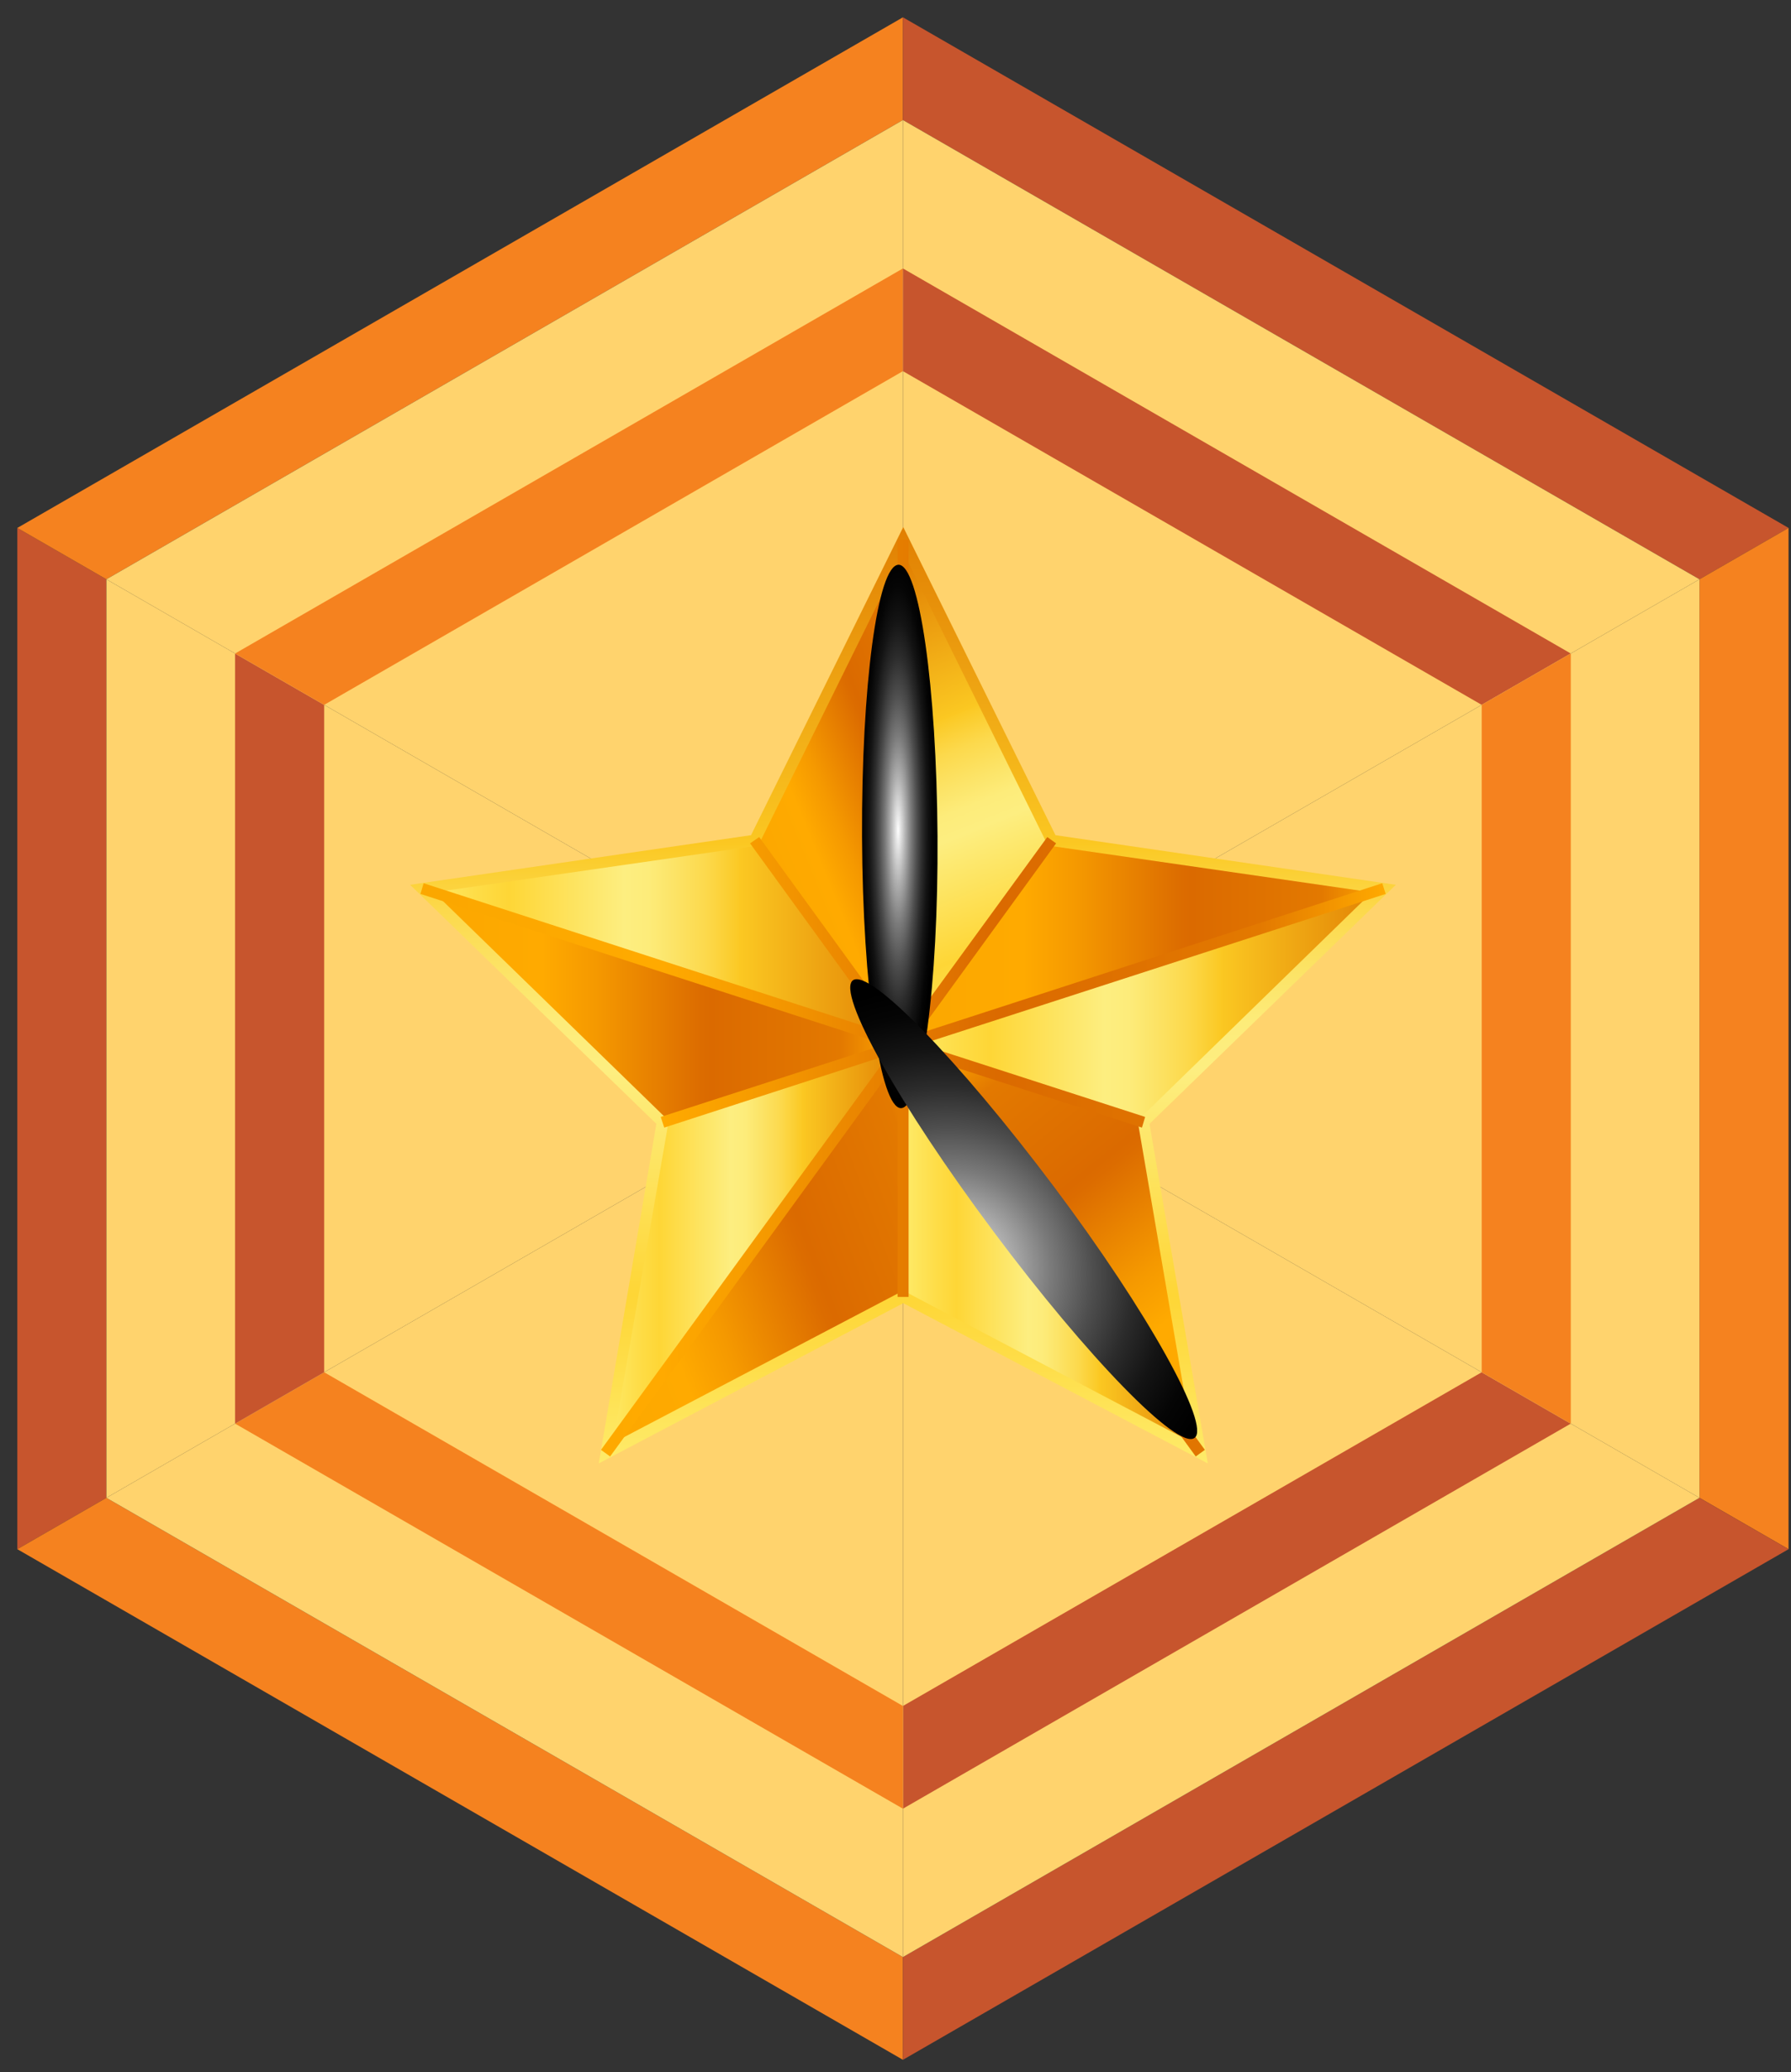 <svg width="102" height="118" viewBox="0 0 102 118" fill="none" xmlns="http://www.w3.org/2000/svg">
<rect x="0" y="0" width="102" height="118" fill="#333333" stroke="none"/>
<path d="M6.06 85.296V32.989L0.987 30.064V88.221V88.221L6.06 85.296V85.296V85.296Z" fill="#C7552D"/>
<path d="M6.06 32.989L51.423 6.836V0.986L0.987 30.064V30.064L6.06 32.989V32.989V32.989Z" fill="#F5821F"/>
<path d="M96.786 32.989L101.86 30.064V30.064L51.423 0.986V6.836L96.786 32.989V32.989Z" fill="#C7552D"/>
<path d="M6.06 85.296L0.987 88.221L51.423 117.299V111.449L6.06 85.296V85.296Z" fill="#F5821F"/>
<path d="M101.86 30.064L96.786 32.989V32.989V85.296L101.86 88.221V88.221V30.064V30.064Z" fill="#F5821F"/>
<path d="M96.786 85.296L51.423 111.449V117.299L101.86 88.221L96.786 85.296V85.296V85.296Z" fill="#C7552D"/>
<path d="M51.423 59.143V111.449L96.786 85.296L51.423 59.143V59.143Z" fill="#FFD36D"/>
<path d="M51.423 97.15V102.999L89.457 81.071L84.385 78.146L51.423 97.15V97.15Z" fill="#C7552D"/>
<path d="M6.06 85.296L51.423 111.449V59.143L6.06 85.296V85.296Z" fill="#FFD36D"/>
<path d="M18.462 78.146L13.389 81.071L51.423 102.999V97.15L18.462 78.146V78.146Z" fill="#F5821F"/>
<path d="M18.462 40.139L6.06 32.989V85.296L13.389 81.071L18.462 78.146L51.423 59.143L18.462 40.139V40.139Z" fill="#FFD36D"/>
<path d="M18.462 78.146V40.139L13.389 37.215V81.071V81.071L18.462 78.146V78.146V78.146Z" fill="#C7552D"/>
<path d="M6.06 32.989L13.389 37.215L18.462 40.139L51.423 59.143V15.287V15.287V6.836L6.06 32.989V32.989Z" fill="#FFD36D"/>
<path d="M13.389 37.215L18.462 40.139V40.139L51.423 21.136V15.287L13.389 37.215V37.215V37.215Z" fill="#F5821F"/>
<path d="M51.423 6.836V15.287V15.287V59.143L89.457 37.215L96.786 32.989L51.423 6.836V6.836Z" fill="#FFD36D"/>
<path d="M84.385 40.139L89.457 37.215L51.423 15.287V21.136L84.385 40.139V40.139Z" fill="#C7552D"/>
<path d="M89.457 37.215L51.423 59.143L89.457 81.071L96.786 85.296V32.989L89.457 37.215V37.215Z" fill="#FFD36D"/>
<path d="M84.385 40.139V78.146V78.146L89.458 81.071V81.071V37.215V37.215L84.385 40.139V40.139V40.139Z" fill="#F5821F"/>
<path d="M51.441 59.474L24.035 50.602L42.969 47.847L51.441 59.474V59.474Z" fill="url(#paint0_linear_0_8724)"/>
<path d="M51.441 59.474L34.496 82.762L37.72 63.909L51.441 59.474V59.474Z" fill="url(#paint1_linear_0_8724)"/>
<path d="M51.441 59.474L68.35 82.762L51.441 73.855V59.474V59.474Z" fill="url(#paint2_linear_0_8724)"/>
<path d="M78.811 50.602L65.126 63.91L51.441 59.474L78.811 50.602V50.602Z" fill="url(#paint3_linear_0_8724)"/>
<path d="M51.441 30.73L59.895 47.847L51.441 59.474V30.73V30.73Z" fill="url(#paint4_linear_0_8724)"/>
<path d="M78.811 50.602L51.441 59.474L59.895 47.847L78.811 50.602V50.602Z" fill="url(#paint5_linear_0_8724)"/>
<path d="M65.126 63.909L68.35 82.762L51.441 59.474L65.126 63.909V63.909Z" fill="url(#paint6_linear_0_8724)"/>
<path d="M51.441 59.474V73.855L34.496 82.762L51.441 59.474V59.474Z" fill="url(#paint7_linear_0_8724)"/>
<path d="M51.441 30.73V59.474L42.968 47.847L51.441 30.73V30.73Z" fill="url(#paint8_linear_0_8724)"/>
<path d="M51.441 59.474L37.72 63.91L24.035 50.602L51.441 59.474V59.474Z" fill="url(#paint9_linear_0_8724)"/>
<path fill-rule="evenodd" clip-rule="evenodd" d="M51.441 74.212L68.78 83.334V83.299L65.466 63.999L79.492 50.387L60.111 47.561L51.441 30.014L42.772 47.561L23.355 50.387L37.38 63.999L34.102 83.334L51.441 74.212ZM38.061 63.802L24.716 50.816L43.184 48.151L51.441 31.445L59.681 48.151L78.13 50.816L64.911 63.695L64.786 63.802L67.938 82.172L51.441 73.497L34.908 82.172L38.061 63.963V63.802Z" fill="url(#paint10_linear_0_8724)"/>
<path d="M65.036 64.213L65.216 63.605L52.444 59.474L78.918 50.906L78.721 50.298L52.265 58.883L60.146 48.026L59.645 47.668L51.745 58.508V30.73H51.119V58.526L43.237 47.668L42.718 48.026L50.599 58.883L24.125 50.298L23.946 50.906L50.402 59.474L37.631 63.605L37.828 64.213L50.617 60.064L34.227 82.565L34.747 82.941L51.119 60.439V73.855H51.745V60.457L68.099 82.941L68.619 82.565L52.247 60.082L65.036 64.213V64.213Z" fill="url(#paint11_linear_0_8724)"/>
<g style="mix-blend-mode:color-dodge">
<path d="M51.172 32.16C52.355 32.16 53.34 39.101 53.393 47.615C53.447 56.129 52.498 63.087 51.316 63.105C50.133 63.122 49.13 56.2 49.094 47.65C49.059 39.101 49.972 32.196 51.172 32.16Z" fill="url(#paint12_radial_0_8724)"/>
</g>
<g style="mix-blend-mode:color-dodge">
<path d="M68.028 81.886C67.078 82.583 61.956 77.325 56.582 70.134C51.208 62.944 47.626 56.522 48.575 55.825C49.524 55.127 54.647 60.422 60.021 67.576C65.395 74.731 68.977 81.224 68.028 81.886Z" fill="url(#paint13_radial_0_8724)"/>
</g>
<defs>
<linearGradient id="paint0_linear_0_8724" x1="24.035" y1="59.474" x2="51.441" y2="59.474" gradientUnits="userSpaceOnUse">
<stop stop-color="#FEEB6A"/>
<stop offset="0.11" stop-color="#FEDD48"/>
<stop offset="0.18" stop-color="#FED636"/>
<stop offset="0.42" stop-color="#FDEE80"/>
<stop offset="0.47" stop-color="#FDEC7A"/>
<stop offset="0.52" stop-color="#FCE468"/>
<stop offset="0.59" stop-color="#FCD94C"/>
<stop offset="0.66" stop-color="#FBC924"/>
<stop offset="0.66" stop-color="#FBC822"/>
<stop offset="1" stop-color="#E17F02"/>
</linearGradient>
<linearGradient id="paint1_linear_0_8724" x1="34.496" y1="82.762" x2="51.441" y2="82.762" gradientUnits="userSpaceOnUse">
<stop stop-color="#FEEB6A"/>
<stop offset="0.11" stop-color="#FEDD48"/>
<stop offset="0.18" stop-color="#FED636"/>
<stop offset="0.42" stop-color="#FDEE80"/>
<stop offset="0.47" stop-color="#FDEC7A"/>
<stop offset="0.52" stop-color="#FCE468"/>
<stop offset="0.59" stop-color="#FCD94C"/>
<stop offset="0.66" stop-color="#FBC924"/>
<stop offset="0.66" stop-color="#FBC822"/>
<stop offset="1" stop-color="#E17F02"/>
</linearGradient>
<linearGradient id="paint2_linear_0_8724" x1="51.441" y1="82.762" x2="68.35" y2="82.762" gradientUnits="userSpaceOnUse">
<stop stop-color="#FEEB6A"/>
<stop offset="0.11" stop-color="#FEDD48"/>
<stop offset="0.18" stop-color="#FED636"/>
<stop offset="0.42" stop-color="#FDEE80"/>
<stop offset="0.47" stop-color="#FDEC7A"/>
<stop offset="0.52" stop-color="#FCE468"/>
<stop offset="0.59" stop-color="#FCD94C"/>
<stop offset="0.66" stop-color="#FBC924"/>
<stop offset="0.66" stop-color="#FBC822"/>
<stop offset="1" stop-color="#E17F02"/>
</linearGradient>
<linearGradient id="paint3_linear_0_8724" x1="51.441" y1="63.91" x2="78.811" y2="63.91" gradientUnits="userSpaceOnUse">
<stop stop-color="#FEEB6A"/>
<stop offset="0.11" stop-color="#FEDD48"/>
<stop offset="0.18" stop-color="#FED636"/>
<stop offset="0.42" stop-color="#FDEE80"/>
<stop offset="0.47" stop-color="#FDEC7A"/>
<stop offset="0.52" stop-color="#FCE468"/>
<stop offset="0.59" stop-color="#FCD94C"/>
<stop offset="0.66" stop-color="#FBC924"/>
<stop offset="0.66" stop-color="#FBC822"/>
<stop offset="1" stop-color="#E17F02"/>
</linearGradient>
<linearGradient id="paint4_linear_0_8724" x1="60.09" y1="57.625" x2="49.979" y2="32.575" gradientUnits="userSpaceOnUse">
<stop stop-color="#FEEB6A"/>
<stop offset="0.11" stop-color="#FEDD48"/>
<stop offset="0.18" stop-color="#FED636"/>
<stop offset="0.42" stop-color="#FDEE80"/>
<stop offset="0.47" stop-color="#FDEC7A"/>
<stop offset="0.52" stop-color="#FCE468"/>
<stop offset="0.59" stop-color="#FCD94C"/>
<stop offset="0.66" stop-color="#FBC924"/>
<stop offset="0.66" stop-color="#FBC822"/>
<stop offset="1" stop-color="#E17F02"/>
</linearGradient>
<linearGradient id="paint5_linear_0_8724" x1="51.441" y1="59.474" x2="78.811" y2="59.474" gradientUnits="userSpaceOnUse">
<stop offset="0.01" stop-color="#FBA700"/>
<stop offset="0.25" stop-color="#FFAA00"/>
<stop offset="0.36" stop-color="#F59900"/>
<stop offset="0.58" stop-color="#DC6C00"/>
<stop offset="0.6" stop-color="#DB6A00"/>
<stop offset="0.87" stop-color="#E37900"/>
<stop offset="1" stop-color="#FFAA00"/>
</linearGradient>
<linearGradient id="paint6_linear_0_8724" x1="76.764" y1="75.606" x2="59.843" y2="54.618" gradientUnits="userSpaceOnUse">
<stop offset="0.01" stop-color="#FBA700"/>
<stop offset="0.25" stop-color="#FFAA00"/>
<stop offset="0.36" stop-color="#F59900"/>
<stop offset="0.58" stop-color="#DC6C00"/>
<stop offset="0.6" stop-color="#DB6A00"/>
<stop offset="0.87" stop-color="#E37900"/>
<stop offset="1" stop-color="#FFAA00"/>
</linearGradient>
<linearGradient id="paint7_linear_0_8724" x1="38.171" y1="95.267" x2="62.899" y2="86.115" gradientUnits="userSpaceOnUse">
<stop offset="0.01" stop-color="#FBA700"/>
<stop offset="0.25" stop-color="#FFAA00"/>
<stop offset="0.36" stop-color="#F59900"/>
<stop offset="0.58" stop-color="#DC6C00"/>
<stop offset="0.6" stop-color="#DB6A00"/>
<stop offset="0.87" stop-color="#E37900"/>
<stop offset="1" stop-color="#FFAA00"/>
</linearGradient>
<linearGradient id="paint8_linear_0_8724" x1="50.265" y1="68.3" x2="64.909" y2="62.325" gradientUnits="userSpaceOnUse">
<stop offset="0.01" stop-color="#FBA700"/>
<stop offset="0.25" stop-color="#FFAA00"/>
<stop offset="0.36" stop-color="#F59900"/>
<stop offset="0.58" stop-color="#DC6C00"/>
<stop offset="0.6" stop-color="#DB6A00"/>
<stop offset="0.87" stop-color="#E37900"/>
<stop offset="1" stop-color="#FFAA00"/>
</linearGradient>
<linearGradient id="paint9_linear_0_8724" x1="24.035" y1="63.91" x2="51.441" y2="63.91" gradientUnits="userSpaceOnUse">
<stop offset="0.01" stop-color="#FBA700"/>
<stop offset="0.25" stop-color="#FFAA00"/>
<stop offset="0.36" stop-color="#F59900"/>
<stop offset="0.58" stop-color="#DC6C00"/>
<stop offset="0.6" stop-color="#DB6A00"/>
<stop offset="0.87" stop-color="#E37900"/>
<stop offset="1" stop-color="#FFAA00"/>
</linearGradient>
<linearGradient id="paint10_linear_0_8724" x1="79.492" y1="83.334" x2="79.492" y2="30.014" gradientUnits="userSpaceOnUse">
<stop stop-color="#FEEB6A"/>
<stop offset="0.11" stop-color="#FEDD48"/>
<stop offset="0.18" stop-color="#FED636"/>
<stop offset="0.42" stop-color="#FDEE80"/>
<stop offset="0.47" stop-color="#FDEC7A"/>
<stop offset="0.52" stop-color="#FCE468"/>
<stop offset="0.59" stop-color="#FCD94C"/>
<stop offset="0.66" stop-color="#FBC924"/>
<stop offset="0.66" stop-color="#FBC822"/>
<stop offset="1" stop-color="#E17F02"/>
</linearGradient>
<linearGradient id="paint11_linear_0_8724" x1="23.946" y1="82.932" x2="78.918" y2="82.932" gradientUnits="userSpaceOnUse">
<stop offset="0.01" stop-color="#FBA700"/>
<stop offset="0.25" stop-color="#FFAA00"/>
<stop offset="0.36" stop-color="#F59900"/>
<stop offset="0.58" stop-color="#DC6C00"/>
<stop offset="0.6" stop-color="#DB6A00"/>
<stop offset="0.87" stop-color="#E37900"/>
<stop offset="1" stop-color="#FFAA00"/>
</linearGradient>
<radialGradient id="paint12_radial_0_8724" cx="0" cy="0" r="1" gradientUnits="userSpaceOnUse" gradientTransform="translate(51.151 47.261) rotate(-90) scale(15.483 2.153)">
<stop stop-color="white"/>
<stop offset="0.04" stop-color="#EDEDED"/>
<stop offset="0.2" stop-color="#AFAFAF"/>
<stop offset="0.35" stop-color="#7A7A7A"/>
<stop offset="0.5" stop-color="#4E4E4E"/>
<stop offset="0.64" stop-color="#2C2C2C"/>
<stop offset="0.77" stop-color="#141414"/>
<stop offset="0.9" stop-color="#050505"/>
<stop offset="1"/>
</radialGradient>
<radialGradient id="paint13_radial_0_8724" cx="0" cy="0" r="1" gradientUnits="userSpaceOnUse" gradientTransform="translate(54.298 72.224) rotate(53.091) scale(16.307 15.661)">
<stop stop-color="white"/>
<stop offset="0.04" stop-color="#EDEDED"/>
<stop offset="0.2" stop-color="#AFAFAF"/>
<stop offset="0.35" stop-color="#7A7A7A"/>
<stop offset="0.5" stop-color="#4E4E4E"/>
<stop offset="0.64" stop-color="#2C2C2C"/>
<stop offset="0.77" stop-color="#141414"/>
<stop offset="0.9" stop-color="#050505"/>
<stop offset="1"/>
</radialGradient>
</defs>
</svg>
